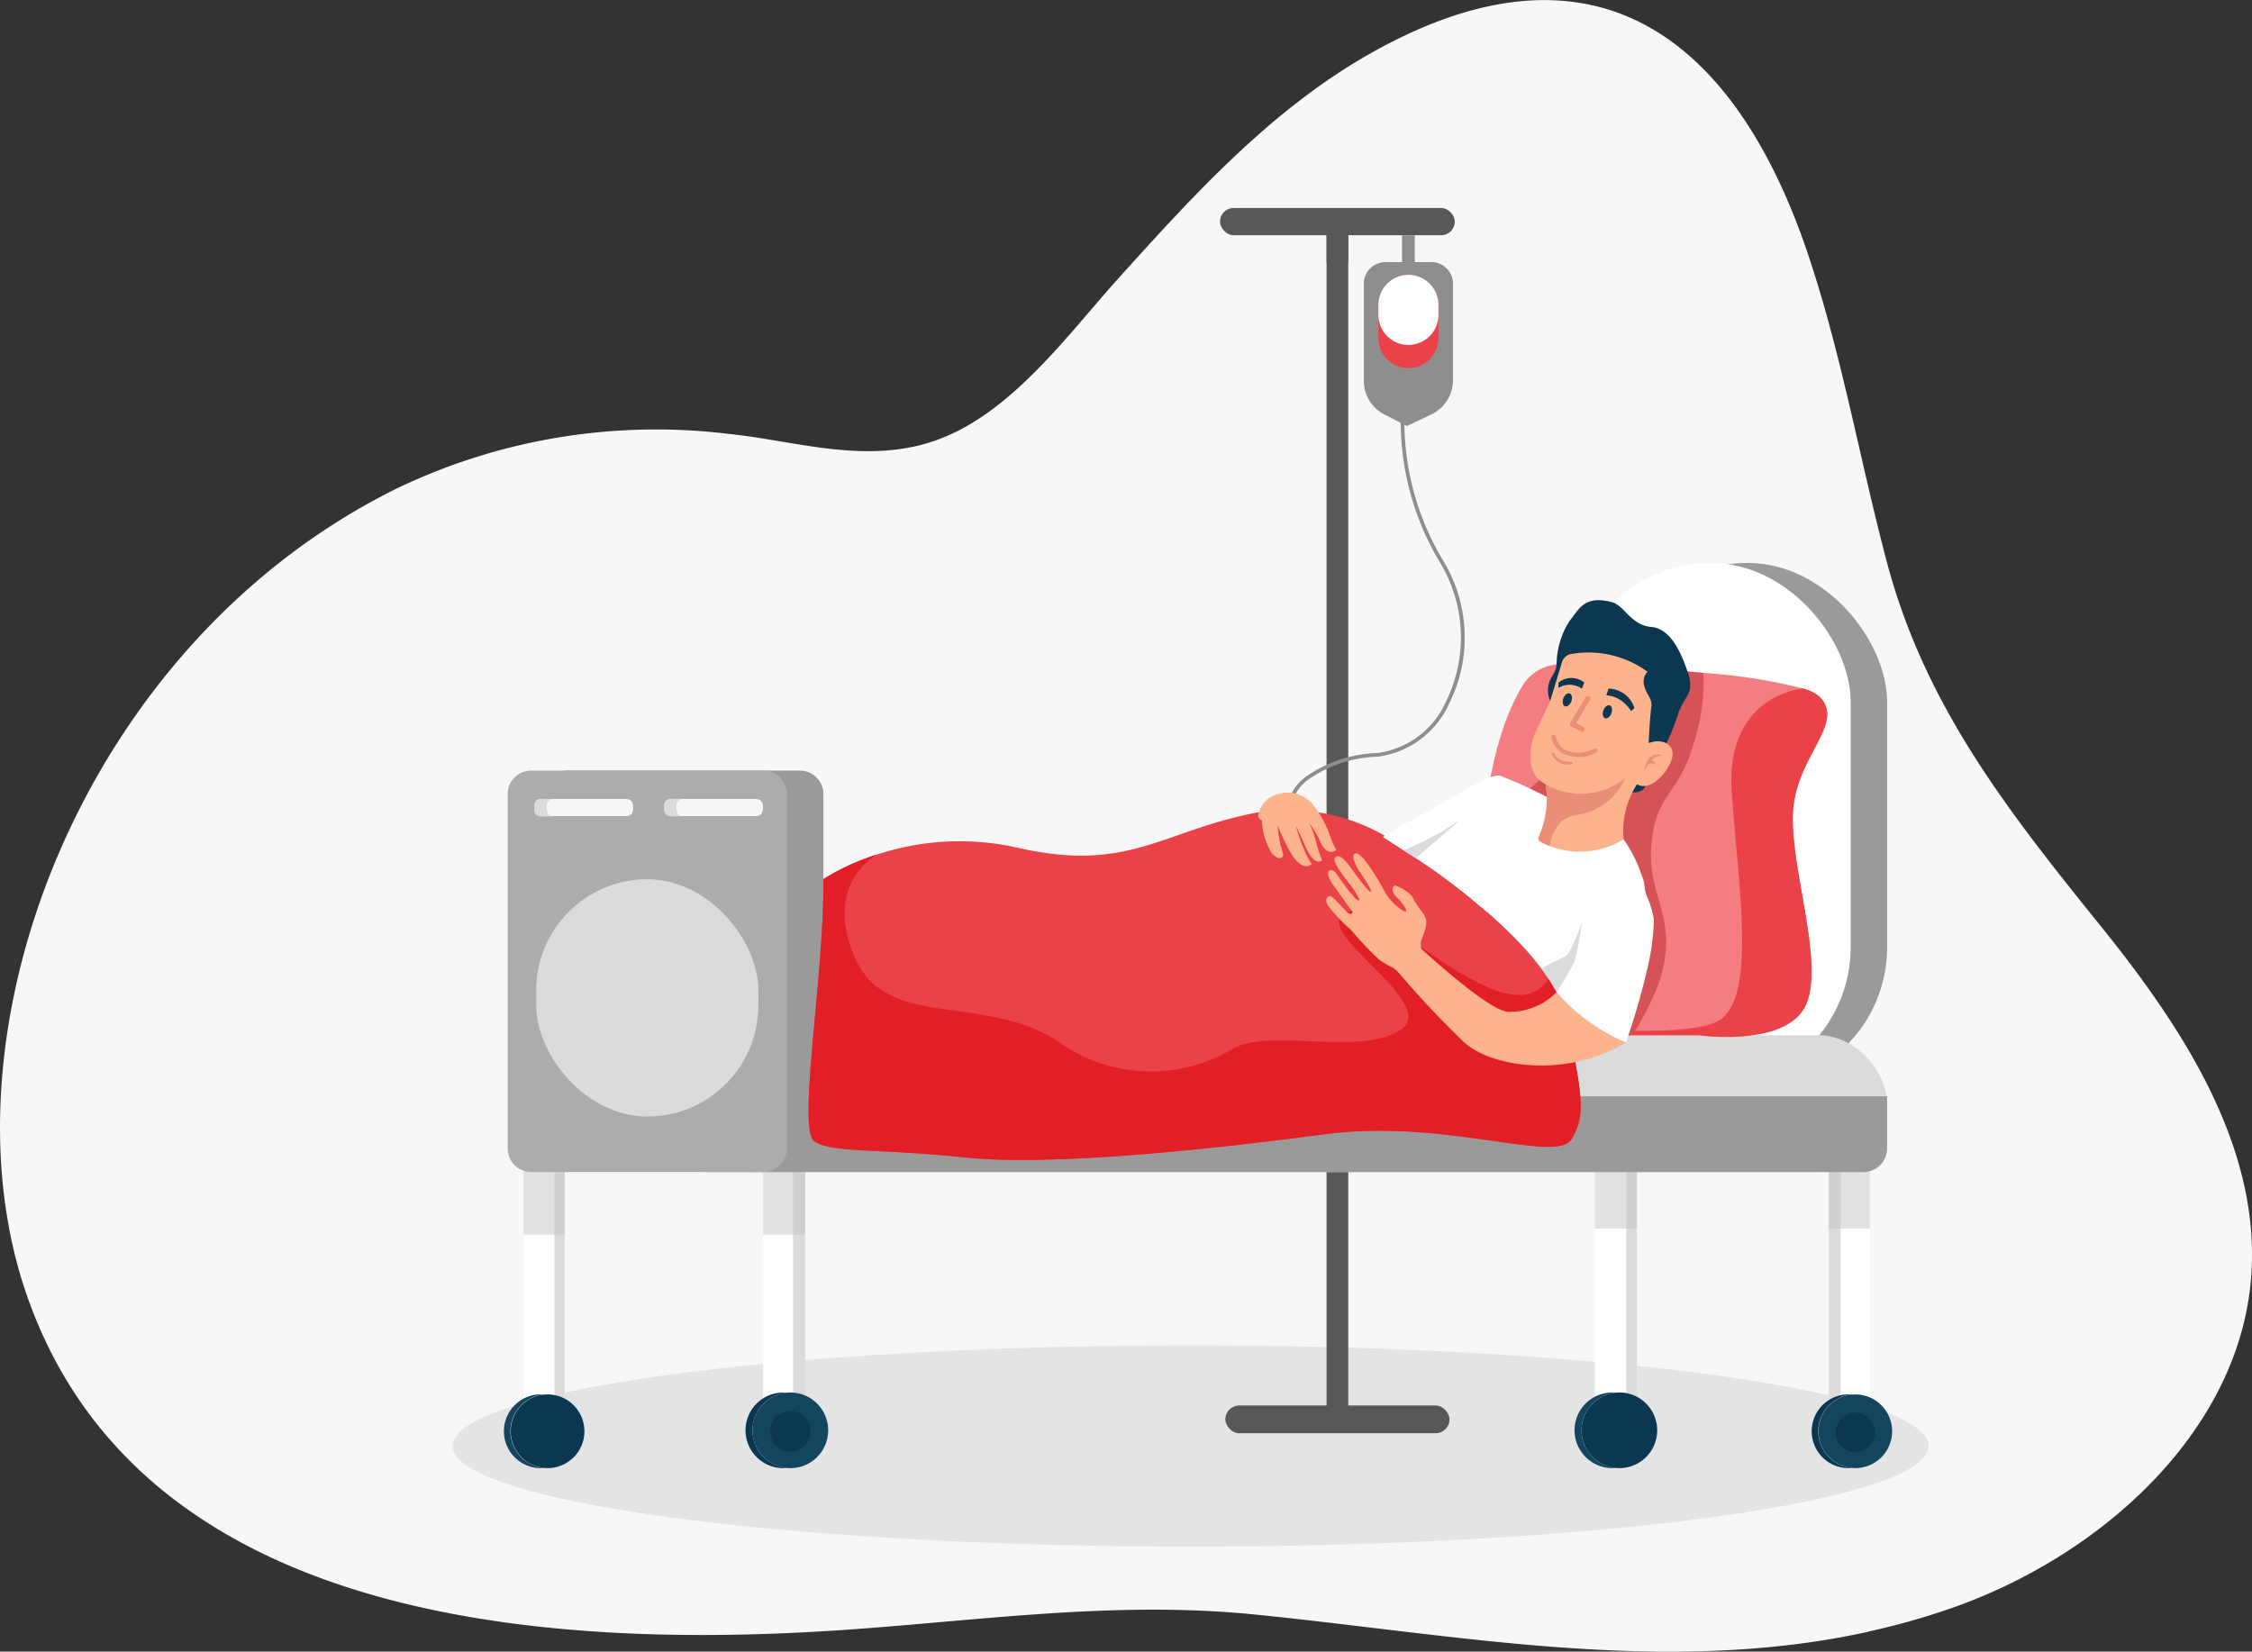 <svg xmlns="http://www.w3.org/2000/svg" width="85.859" height="62.97" viewBox="0 0 85.859 62.97">
  <rect x="0" y="0" width="85.859" height="62.97" fill="#333333" stroke="none"/>
  <g id="Group_181450" data-name="Group 181450" transform="translate(9907 -901)">
    <path id="Path_43498" data-name="Path 43498" d="M223.137,1121.3c-7.746,1.7-15.664.108-23.424-.665-5.108-.507-10.034.183-15.155.56-13.018.955-27.46-.726-31.624-12.755-3.469-10.022,2.14-24.9,14.226-30.787a22.846,22.846,0,0,1,12.59-2.021c2.494.254,5.275,1.208,7.961.2,2.834-1.062,4.931-4.012,6.85-6.137,2.852-3.165,5.862-6.481,9.685-8.62,8.772-4.907,13.988-.127,16.618,7.738,1.281,3.823,1.962,7.808,2.994,11.7,1.463,5.515,4.639,9.521,8.214,13.954,3.183,3.953,6.163,8.575,5.649,13.59-.582,5.692-5.709,10.359-11.426,12.349a27.492,27.492,0,0,1-3.161.888" transform="translate(-10058.92 -158.083)" fill="#f7f7f7"/>
    <g id="Group_6085" data-name="Group 6085" transform="translate(-10068.743 -2403.282)">
      <g id="Group_5259" data-name="Group 5259" transform="translate(179 3308.275)">
        <g id="Group_5220" data-name="Group 5220" transform="translate(0 47.299)" opacity="0.3" style="mix-blend-mode: multiply;isolation: isolate">
          <g id="Group_5219" data-name="Group 5219" transform="translate(0 0)">
            <g id="Group_5218" data-name="Group 5218">
              <ellipse id="Ellipse_1279" data-name="Ellipse 1279" cx="28.136" cy="3.839" rx="28.136" ry="3.839" fill="#b7b7b7"/>
            </g>
          </g>
        </g>
        <g id="Group_5223" data-name="Group 5223" transform="translate(29.257 3.939)">
          <rect id="Rectangle_11462" data-name="Rectangle 11462" width="0.827" height="45.038" transform="translate(4.062 1.036)" fill="#575757"/>
          <rect id="Rectangle_11463" data-name="Rectangle 11463" width="8.951" height="1.036" rx="0.518" fill="#575757"/>
          <rect id="Rectangle_11464" data-name="Rectangle 11464" width="0.827" height="1.036" transform="translate(4.062 1.036)" fill="#575757"/>
          <g id="Group_5221" data-name="Group 5221" transform="translate(2.681 7.228)">
            <path id="Path_21164" data-name="Path 21164" d="M281.977,133.738l-.135-.044a1.75,1.75,0,0,1,.592-.738,4.987,4.987,0,0,1,2.727-.905,3.345,3.345,0,0,0,2.621-1.974,5.527,5.527,0,0,0-.206-5.244,10.484,10.484,0,0,1-1.49-6.333l.14.018a10.335,10.335,0,0,0,1.471,6.245,5.6,5.6,0,0,1,.791,2.778,5.524,5.524,0,0,1-.581,2.6,3.48,3.48,0,0,1-2.734,2.05,4.872,4.872,0,0,0-2.641.867A1.663,1.663,0,0,0,281.977,133.738Z" transform="translate(-281.842 -118.5)" fill="#8e8e8e"/>
          </g>
          <g id="Group_5222" data-name="Group 5222" transform="translate(5.484 2.06)">
            <path id="Path_21165" data-name="Path 21165" d="M306.123,80.774V84.49A1.449,1.449,0,0,1,305.3,85.8l-.935.443-.852-.436a1.448,1.448,0,0,1-.789-1.29V80.774a.828.828,0,0,1,.869-.78h1.662A.828.828,0,0,1,306.123,80.774Z" transform="translate(-302.725 -79.992)" fill="#8e8e8e"/>
            <path id="Rectangle_11465" data-name="Rectangle 11465" d="M1.145,0h0A1.145,1.145,0,0,1,2.29,1.145v1.27A1.145,1.145,0,0,1,1.145,3.559h0A1.145,1.145,0,0,1,0,2.415V1.145A1.145,1.145,0,0,1,1.145,0Z" transform="translate(0.553 0.486)" fill="#ea4248"/>
            <path id="Rectangle_11466" data-name="Rectangle 11466" d="M1.145,0h0A1.145,1.145,0,0,1,2.29,1.145V1.53A1.145,1.145,0,0,1,1.145,2.674h0A1.145,1.145,0,0,1,0,1.53V1.145A1.145,1.145,0,0,1,1.145,0Z" transform="translate(0.553 0.486)" fill="#fff"/>
          </g>
          <rect id="Rectangle_11467" data-name="Rectangle 11467" width="0.485" height="1.036" transform="translate(6.939 1.036)" fill="#8e8e8e"/>
          <rect id="Rectangle_11468" data-name="Rectangle 11468" width="8.545" height="1.058" rx="0.529" transform="translate(0.203 45.656)" fill="#575757"/>
        </g>
        <g id="Group_5258" data-name="Group 5258" transform="translate(1.955 17.47)">
          <g id="Group_5248" data-name="Group 5248">
            <g id="Group_5228" data-name="Group 5228" transform="translate(0 22.831)">
              <g id="Group_5224" data-name="Group 5224" transform="translate(0.754)">
                <rect id="Rectangle_11469" data-name="Rectangle 11469" width="1.564" height="10.859" fill="#fff"/>
                <rect id="Rectangle_11470" data-name="Rectangle 11470" width="0.391" height="10.859" transform="translate(1.172)" fill="#dbdbdb"/>
              </g>
              <g id="Group_5227" data-name="Group 5227" transform="translate(0 8.871)">
                <g id="Group_5226" data-name="Group 5226">
                  <g id="Group_5225" data-name="Group 5225" transform="translate(0.26 0)">
                    <circle id="Ellipse_1280" data-name="Ellipse 1280" cx="1.405" cy="1.405" r="1.405" transform="translate(0)" fill="#0c3751"/>
                  </g>
                  <path id="Path_21166" data-name="Path 21166" d="M58.332,403.241a1.405,1.405,0,0,0,1.405,1.405.892.892,0,0,0,.13-.006,1.405,1.405,0,0,1,0-2.8c-.043,0-.087-.006-.13-.006A1.405,1.405,0,0,0,58.332,403.241Z" transform="translate(-58.332 -401.836)" fill="#14455f"/>
                </g>
              </g>
              <rect id="Rectangle_11471" data-name="Rectangle 11471" width="1.564" height="2.78" transform="translate(0.754)" fill="#c4c4c4" opacity="0.5" style="mix-blend-mode: multiply;isolation: isolate"/>
            </g>
            <g id="Group_5233" data-name="Group 5233" transform="translate(8.886 22.831)">
              <g id="Group_5229" data-name="Group 5229" transform="translate(0.996)">
                <rect id="Rectangle_11472" data-name="Rectangle 11472" width="1.605" height="10.837" fill="#fff"/>
                <rect id="Rectangle_11473" data-name="Rectangle 11473" width="0.464" height="10.837" transform="translate(1.141)" fill="#dbdbdb"/>
              </g>
              <g id="Group_5232" data-name="Group 5232" transform="translate(0 8.206)">
                <g id="Group_5231" data-name="Group 5231" transform="translate(0 0)">
                  <g id="Group_5230" data-name="Group 5230">
                    <circle id="Ellipse_1281" data-name="Ellipse 1281" cx="1.443" cy="1.443" r="1.443" transform="translate(0 2.193) rotate(-49.461)" fill="#14455f"/>
                  </g>
                  <path id="Path_21167" data-name="Path 21167" d="M126.987,402.723a1.443,1.443,0,0,0,1.443,1.442.954.954,0,0,0,.134-.006,1.442,1.442,0,0,1,0-2.872c-.044,0-.089-.006-.134-.006A1.443,1.443,0,0,0,126.987,402.723Z" transform="translate(-126.662 -400.689)" fill="#0c3751"/>
                </g>
                <path id="Path_21168" data-name="Path 21168" d="M133.985,407.373a.771.771,0,1,0,.769-.773.771.771,0,0,0-.769.773Z" transform="translate(-132.722 -405.297)" fill="#0c3751"/>
              </g>
              <rect id="Rectangle_11474" data-name="Rectangle 11474" width="1.605" height="2.78" transform="translate(0.996)" fill="#c4c4c4" opacity="0.5" style="mix-blend-mode: multiply;isolation: isolate"/>
            </g>
            <g id="Group_5238" data-name="Group 5238" transform="translate(40.492 22.831)">
              <g id="Group_5234" data-name="Group 5234" transform="translate(1.099)">
                <rect id="Rectangle_11475" data-name="Rectangle 11475" width="1.605" height="10.837" fill="#fff"/>
                <rect id="Rectangle_11476" data-name="Rectangle 11476" width="0.401" height="10.837" transform="translate(1.204)" fill="#dbdbdb"/>
              </g>
              <rect id="Rectangle_11477" data-name="Rectangle 11477" width="1.605" height="2.544" transform="translate(1.099)" fill="#c4c4c4" opacity="0.5" style="mix-blend-mode: multiply;isolation: isolate"/>
              <g id="Group_5237" data-name="Group 5237" transform="translate(0 8.204)">
                <g id="Group_5236" data-name="Group 5236" transform="translate(0 0)">
                  <g id="Group_5235" data-name="Group 5235">
                    <circle id="Ellipse_1282" data-name="Ellipse 1282" cx="1.443" cy="1.443" r="1.443" transform="translate(0 2.178) rotate(-49.009)" fill="#0c3751"/>
                  </g>
                  <path id="Path_21169" data-name="Path 21169" d="M362.613,402.723a1.443,1.443,0,0,0,1.443,1.442q.068,0,.134-.006a1.442,1.442,0,0,1,0-2.872q-.063-.006-.134-.006a1.443,1.443,0,0,0-1.443,1.443Z" transform="translate(-362.287 -400.688)" fill="#14455f"/>
                </g>
              </g>
            </g>
            <g id="Group_5243" data-name="Group 5243" transform="translate(49.535 22.831)">
              <g id="Group_5239" data-name="Group 5239" transform="translate(0.976)">
                <rect id="Rectangle_11478" data-name="Rectangle 11478" width="1.564" height="10.859" fill="#fff"/>
                <rect id="Rectangle_11479" data-name="Rectangle 11479" width="0.452" height="10.859" fill="#dbdbdb"/>
              </g>
              <rect id="Rectangle_11480" data-name="Rectangle 11480" width="1.564" height="2.544" transform="translate(0.976)" fill="#c4c4c4" opacity="0.5" style="mix-blend-mode: multiply;isolation: isolate"/>
              <g id="Group_5242" data-name="Group 5242" transform="translate(0 8.289)">
                <g id="Group_5241" data-name="Group 5241" transform="translate(0 0)">
                  <g id="Group_5240" data-name="Group 5240">
                    <circle id="Ellipse_1283" data-name="Ellipse 1283" cx="1.405" cy="1.405" r="1.405" transform="translate(0 1.987) rotate(-45)" fill="#14455f"/>
                  </g>
                  <path id="Path_21170" data-name="Path 21170" d="M430,403.237a1.406,1.406,0,0,0,1.406,1.405.9.9,0,0,0,.13-.006,1.405,1.405,0,0,1,0-2.8,1.276,1.276,0,0,0-.13-.006A1.405,1.405,0,0,0,430,403.237Z" transform="translate(-429.675 -401.25)" fill="#0c3751"/>
                </g>
                <circle id="Ellipse_1284" data-name="Ellipse 1284" cx="0.751" cy="0.751" r="0.751" transform="translate(1.237 1.278)" fill="#0c3751"/>
              </g>
            </g>
            <g id="Group_5244" data-name="Group 5244" transform="translate(40.707)">
              <rect id="Rectangle_11481" data-name="Rectangle 11481" width="10.64" height="19.964" rx="5.32" transform="translate(1.39)" fill="#9a9a9a"/>
              <rect id="Rectangle_11482" data-name="Rectangle 11482" width="10.64" height="19.964" rx="5.32" fill="#fff"/>
            </g>
            <g id="Group_5245" data-name="Group 5245" transform="translate(6.869 18.007)">
              <rect id="Rectangle_11483" data-name="Rectangle 11483" width="45.868" height="5.219" rx="2.609" fill="#dbdbdb"/>
              <path id="Path_21171" data-name="Path 21171" d="M155.407,317.091v1.977a.914.914,0,0,1-.914.914H110.453a.914.914,0,0,1-.914-.914v-1.977Z" transform="translate(-109.539 -314.763)" fill="#9a9a9a"/>
            </g>
            <g id="Group_5247" data-name="Group 5247" transform="translate(0.146 7.916)">
              <g id="Group_5246" data-name="Group 5246" transform="translate(0 0)">
                <path id="Path_21172" data-name="Path 21172" d="M79.52,224.52H70.678a.9.9,0,0,0-.9.9v.179h3.142a.253.253,0,0,1,.253.253v.156a.253.253,0,0,1-.253.253H69.778v12.661a.9.9,0,0,0,.9.9h8.846a.9.9,0,0,0,.9-.9v-13.5a.9.9,0,0,0-.9-.9Zm-1.4,1.491a.253.253,0,0,1-.253.253H74.6a.253.253,0,0,1-.253-.253v-.156a.253.253,0,0,1,.253-.253H77.87a.253.253,0,0,1,.253.253Z" transform="translate(-68.388 -224.52)" fill="#9a9a9a"/>
                <path id="Path_21173" data-name="Path 21173" d="M69.161,224.52H60.315a.9.9,0,0,0-.9.9v13.507a.9.9,0,0,0,.9.9h8.846a.9.9,0,0,0,.9-.9V225.421a.9.9,0,0,0-.9-.9ZM64.2,226.011a.253.253,0,0,1-.253.253H60.68a.253.253,0,0,1-.253-.253v-.156a.253.253,0,0,1,.253-.253h3.269a.253.253,0,0,1,.253.253Zm4.949,0a.253.253,0,0,1-.253.253H65.629a.253.253,0,0,1-.253-.253v-.156a.253.253,0,0,1,.253-.253H68.9a.253.253,0,0,1,.253.253Z" transform="translate(-59.418 -224.52)" fill="#acacac"/>
              </g>
              <path id="Path_21174" data-name="Path 21174" d="M104.555,233.21h-.48a.257.257,0,0,1-.258-.258V232.8a.258.258,0,0,1,.258-.257h.48a.258.258,0,0,0-.258.257v.157a.258.258,0,0,0,.258.258Z" transform="translate(-97.861 -231.465)" fill="#dbdbdb"/>
              <path id="Path_21175" data-name="Path 21175" d="M67.658,233.244h-.477a.253.253,0,0,1-.253-.253v-.156a.253.253,0,0,1,.253-.253h.477a.253.253,0,0,0-.253.253v.156A.253.253,0,0,0,67.658,233.244Z" transform="translate(-65.918 -231.496)" fill="#dbdbdb"/>
              <rect id="Rectangle_11484" data-name="Rectangle 11484" width="8.469" height="9.047" rx="4.234" transform="translate(1.086 4.144)" fill="#dbdbdb"/>
            </g>
          </g>
          <g id="Group_5257" data-name="Group 5257" transform="translate(11.614 1.423)">
            <g id="Group_5249" data-name="Group 5249" transform="translate(25.639 2.442)">
              <path id="Path_21176" data-name="Path 21176" d="M348.406,207.329c-.771,1.588-4.058,1.126-4.058,1.126h-7.914s-.035-.211-.083-.585c-.005-.037-.01-.075-.015-.115-.051-.4-.114-.967-.169-1.639-.243-2.949-.332-7.991,1.442-10.974a1.7,1.7,0,0,1,1.532-.828c.759.028,1.9.077,3.15.156.726.047,1.485.1,2.222.17a21.394,21.394,0,0,1,3.8.594,1.623,1.623,0,0,1,.621.3c1.018,1.012-.826,2.215-.994,4.314S349.174,205.739,348.406,207.329Z" transform="translate(-336.036 -194.312)" fill="#f47d81"/>
              <path id="Path_21177" data-name="Path 21177" d="M350.436,213.28c-.771,1.588-4.058,1.126-4.058,1.126h-7.915s-.035-.211-.083-.585c1.477.177,7.707.856,8.847-.037,1.3-1.012.671-4.887.4-8.626s2.709-3.974,2.709-3.974a1.623,1.623,0,0,1,.621.3c1.018,1.012-.826,2.215-.994,4.314S351.207,211.688,350.436,213.28Z" transform="translate(-338.066 -200.261)" fill="#ea4248"/>
              <path id="Path_21178" data-name="Path 21178" d="M344.947,198.325c-.569,2.041-1.47,1.874-1.618,3.931s1.124,2.772.264,5.287a12.326,12.326,0,0,1-.978,1.923h-5.307a6.158,6.158,0,0,1-.173-.7,10.568,10.568,0,0,1-.169-1.639c-.086-2.784.662-6.172,1.744-7.07,1.37-1.139,2.67-3.535,4.38-4.577.726.047,1.485.1,2.222.17a7.321,7.321,0,0,1-.365,2.676Z" transform="translate(-336.837 -195.323)" fill="#d55256"/>
            </g>
            <g id="Group_5250" data-name="Group 5250" transform="translate(0 7.999)">
              <path id="Path_21179" data-name="Path 21179" d="M174.005,248.186c-.559.955-4.839-.786-9.375-.19s-10.493,1.233-13.784.886-5.029-.158-5.708-.607.4-6.486.335-10a8.8,8.8,0,0,1,2.049-.938h0a10.05,10.05,0,0,1,5.364-.26c4.232.966,5.495-.642,9.084-1.334a7.351,7.351,0,0,1,6.1,1.73,20.37,20.37,0,0,1,5.056,4.6,4.543,4.543,0,0,1,.714,1.6C174.4,246.552,174.565,247.231,174.005,248.186Z" transform="translate(-144.912 -235.64)" fill="#ea4248"/>
              <path id="Path_21180" data-name="Path 21180" d="M174.005,259.266c-.559.955-4.839-.787-9.375-.19s-10.493,1.233-13.784.886-5.029-.158-5.708-.607.4-6.486.335-10a8.8,8.8,0,0,1,2.049-.938c-.049.027-2.063,1.134-.85,3.912,1.227,2.813,4.816,1.352,7.708,3.18a6.067,6.067,0,0,0,6.681.331c1.4-.848,4.827.3,6.416-.735s-3.683-3.879-2.008-4.5c1.372-.506,6.1,4.966,7.662,2.544a4.542,4.542,0,0,1,.714,1.6C174.4,257.632,174.565,258.31,174.005,259.266Z" transform="translate(-144.912 -246.719)" fill="#e21f26"/>
            </g>
            <g id="Group_5256" data-name="Group 5256" transform="translate(17.144 0)">
              <path id="Path_21181" data-name="Path 21181" d="M318.2,233.353a26.312,26.312,0,0,1-.8,2.74,10.431,10.431,0,0,1-2.317-1.155c-.868-2.792-5.686-5.866-5.686-5.866h0l-.478-.3-.788-.506.071-.047c.19-.121.759-.475,1.819-1.025.839-.437,2.1-1.332,2.573-1.27a16.525,16.525,0,0,1,2.423,1.169l.886.414a4.187,4.187,0,0,1,1.407.845,5.208,5.208,0,0,1,.7,1.4c.135.308.063.443.182.751h0a3.687,3.687,0,0,1,.273.9A9.011,9.011,0,0,1,318.2,233.353Z" transform="translate(-303.38 -219.238)" fill="#fff"/>
              <path id="Path_21182" data-name="Path 21182" d="M354.736,267.683a9.943,9.943,0,0,1-.271,1.479,13.577,13.577,0,0,1-.686,1.178,7.1,7.1,0,0,0-.581-.9c.018-.009.59-.316.868-.432S354.736,267.683,354.736,267.683Z" transform="translate(-342.402 -255.399)" fill="#dbdbdb"/>
              <g id="Group_5255" data-name="Group 5255" transform="translate(10.378)">
                <path id="Path_21183" data-name="Path 21183" d="M355.137,179.944a1.016,1.016,0,0,1,0-.8c.194-.366.239-.366.249-.687a3.113,3.113,0,0,1,.5-1.573c.355-.432.556-.986,1.615-.7.475.127.707.875,1.494.942s1.172,1.114,1.362,1.645c.316.881-.045.916-.316,1.589a8.911,8.911,0,0,1-.949,2.08c-.411.533-.105.953-.787,1S358.311,179.9,355.137,179.944Z" transform="translate(-354.385 -176.108)" fill="#0c3751"/>
                <g id="Group_5251" data-name="Group 5251" transform="translate(0 1.956)">
                  <path id="Path_21184" data-name="Path 21184" d="M357.176,217.383c-.618.812-1.065.471-1.065.471a3.3,3.3,0,0,0-.514,2.1,3.172,3.172,0,0,1-2.812.259,2.885,2.885,0,0,1-.366-.171.139.139,0,0,1-.054-.185,3.522,3.522,0,0,0,.26-2c3.139.664,3.8-1.538,3.8-1.538l.278-.077C357.316,216.111,357.794,216.57,357.176,217.383Z" transform="translate(-352.045 -212.797)" fill="#fdb48c"/>
                  <path id="Path_21185" data-name="Path 21185" d="M350.042,194.945a1.257,1.257,0,0,0,.165.47l.008.012a.68.68,0,0,0,.042.056,1.162,1.162,0,0,0,.222.2h0l.042.028a2.827,2.827,0,0,0,2.015.307h0a2.88,2.88,0,0,0,.794-.288c1.552-.84,1.708-3.776,1.708-3.776a3.822,3.822,0,0,0-3.491-1.153h0a.455.455,0,0,0-.316.309l-.265.871-.18.59v.007l-.339.726-.127.266a2.3,2.3,0,0,0-.28,1.373Z" transform="translate(-350.028 -190.701)" fill="#fdb48c"/>
                  <path id="Path_21186" data-name="Path 21186" d="M371.762,201.2l-.084.259a1.092,1.092,0,0,1,.656.268c.281.261.279.336.279.336l.137-.118A1.062,1.062,0,0,0,371.762,201.2Z" transform="translate(-368.782 -199.788)" fill="#0c3751"/>
                  <path id="Path_21187" data-name="Path 21187" d="M355.64,226.652a2.359,2.359,0,0,1-1.844,1.41,1.035,1.035,0,0,0-.614.28,1.507,1.507,0,0,0-.411.9,2.9,2.9,0,0,1-.371-.175.132.132,0,0,1-.051-.177,3.517,3.517,0,0,0,.263-2A2.683,2.683,0,0,0,355.64,226.652Z" transform="translate(-352.03 -221.828)" fill="#eb8e78"/>
                  <path id="Path_21188" data-name="Path 21188" d="M382.969,220.006s-.588-.244-.69.667C382.279,220.673,382.457,220.055,382.969,220.006Z" transform="translate(-377.961 -216.049)" fill="#eb8e78"/>
                  <path id="Path_21189" data-name="Path 21189" d="M383.091,221.718s.19-.237.361-.042c0,0,.009-.163-.23-.209Z" transform="translate(-378.663 -217.339)" fill="#eb8e78"/>
                  <path id="Path_21190" data-name="Path 21190" d="M358.038,198.384l.006.2a.759.759,0,0,1,.545-.11.687.687,0,0,1,.344.139l.092-.238a.78.78,0,0,0-.988.008Z" transform="translate(-356.971 -197.195)" fill="#0c3751"/>
                </g>
                <path id="Path_21191" data-name="Path 21191" d="M370.66,206.15c-.049.135-.02.27.063.3s.195-.054.244-.19.02-.27-.063-.3S370.709,206.015,370.66,206.15Z" transform="translate(-367.879 -201.952)" fill="#0c3751"/>
                <path id="Path_21192" data-name="Path 21192" d="M359.28,202.745c-.049.135-.02.27.063.3s.195-.053.244-.19.02-.27-.063-.3S359.329,202.61,359.28,202.745Z" transform="translate(-358.026 -199.003)" fill="#0c3751"/>
                <g id="Group_5252" data-name="Group 5252" transform="translate(1.503 3.646)">
                  <path id="Path_21193" data-name="Path 21193" d="M361.732,204.62a.1.1,0,0,0,.063-.184l-.289-.146.544-.9a.1.1,0,0,0-.167-.1l-.6.989a.1.1,0,0,0,.04.138l.383.194A.1.1,0,0,0,361.732,204.62Z" transform="translate(-361.27 -203.251)" fill="#eb8e78"/>
                </g>
                <g id="Group_5253" data-name="Group 5253" transform="translate(0.803 5.122)">
                  <path id="Path_21194" data-name="Path 21194" d="M357.118,215.15a1.518,1.518,0,0,1-.354-.042.876.876,0,0,1-.685-.719.083.083,0,1,1,.165-.017.7.7,0,0,0,.558.575,1.247,1.247,0,0,0,.9-.109.083.083,0,1,1,.09.14A1.322,1.322,0,0,1,357.118,215.15Z" transform="translate(-356.078 -214.296)" fill="#eb8e78"/>
                </g>
                <g id="Group_5254" data-name="Group 5254" transform="translate(0.813 5.806)">
                  <path id="Path_21195" data-name="Path 21195" d="M356.844,219.819a.657.657,0,0,1-.7-.4.05.05,0,0,1,.1-.028c0,.015.11.344.648.323a.05.05,0,0,1,0,.1Z" transform="translate(-356.147 -219.364)" fill="#eb8e78"/>
                </g>
                <path id="Path_21196" data-name="Path 21196" d="M382.617,195.238a.569.569,0,0,0-.386.6c.073.443.349.544.29.926s-.1,1.348-.1,1.348l.681-.617.23-1.512a.663.663,0,0,0-.714-.748Z" transform="translate(-377.912 -192.672)" fill="#0c3751"/>
              </g>
              <path id="Path_21197" data-name="Path 21197" d="M272.79,231.432a.936.936,0,0,1,.337-.423,1.274,1.274,0,0,1,1.605.163l.037.04.018.02a4.164,4.164,0,0,1,.652,1.168,2.44,2.44,0,0,0,.253.569.237.237,0,0,1-.265.077c-.14-.014-.31-.241-.37-.436a4.038,4.038,0,0,0-.39-.649,4.317,4.317,0,0,1,.285.838,5.385,5.385,0,0,0,.2.578c-.266.193-.514-.238-.633-.519-.1-.229-.357-.78-.366-.8a5.736,5.736,0,0,0,.3.882,2.539,2.539,0,0,0,.3.574c-.17.185-.451.083-.714-.281a7.108,7.108,0,0,1-.583-1.194,4.456,4.456,0,0,0,.2,1.068c.063.13-.112.354-.431-.007a2.646,2.646,0,0,1-.37-1.248h0a.2.2,0,0,1-.127-.26C272.748,231.54,272.769,231.481,272.79,231.432Z" transform="translate(-272.715 -223.462)" fill="#fdb48c"/>
              <path id="Path_21198" data-name="Path 21198" d="M321.081,278.837c-2.247,1.366-5.1.961-6.162,0a35.841,35.841,0,0,1-2.537-2.7l.916-.855s2.55,2.366,3.3,2.388a2.521,2.521,0,0,0,1.84-.75,7.236,7.236,0,0,0,2.644,1.917Z" transform="translate(-307.061 -261.977)" fill="#fdb48c"/>
              <path id="Path_21199" data-name="Path 21199" d="M293,250.81A14.746,14.746,0,0,0,294.114,252a3.145,3.145,0,0,0,.581.342l.337.3.054.048a5.738,5.738,0,0,0,.727-.954.067.067,0,0,0,0-.042.025.025,0,0,0-.007-.01h0a.212.212,0,0,1-.04-.056h0a.369.369,0,0,1-.039-.147h0a.7.7,0,0,1,.058-.3c.145-.364.244-.638.029-.936a3.3,3.3,0,0,1-.411-.628,1.519,1.519,0,0,0-.652-.423c-.083,0-.186.211.063.452s.407.5.347.534-.211-.086-.4-.244a2.1,2.1,0,0,1-.414-.518,8.833,8.833,0,0,0-.775-1.22c-.228-.223-.268-.274-.38-.2s.063.461.211.676c.118.17.476.713.427.759-.071.068-.715-.848-.854-1.026s-.383-.465-.526-.26c-.12.173.552.949.657,1.115a2.313,2.313,0,0,1,.279.456c.017.106-.111,0-.165-.044a6.911,6.911,0,0,1-.547-.7c-.12-.19-.269-.416-.4-.361s-.127.235.181.655.528.751.633.875-.028.184-.156.077-.556-.633-.668-.625-.22.154-.053.39a6.278,6.278,0,0,0,.778.832Z" transform="translate(-289.531 -238.319)" fill="#fdb48c"/>
              <path id="Path_21200" data-name="Path 21200" d="M316.2,238.326l-1.719,1.49-.478-.306A10.359,10.359,0,0,0,316.2,238.326Z" transform="translate(-308.466 -229.981)" fill="#dbdbdb"/>
            </g>
          </g>
        </g>
      </g>
    </g>
  </g>
</svg>
